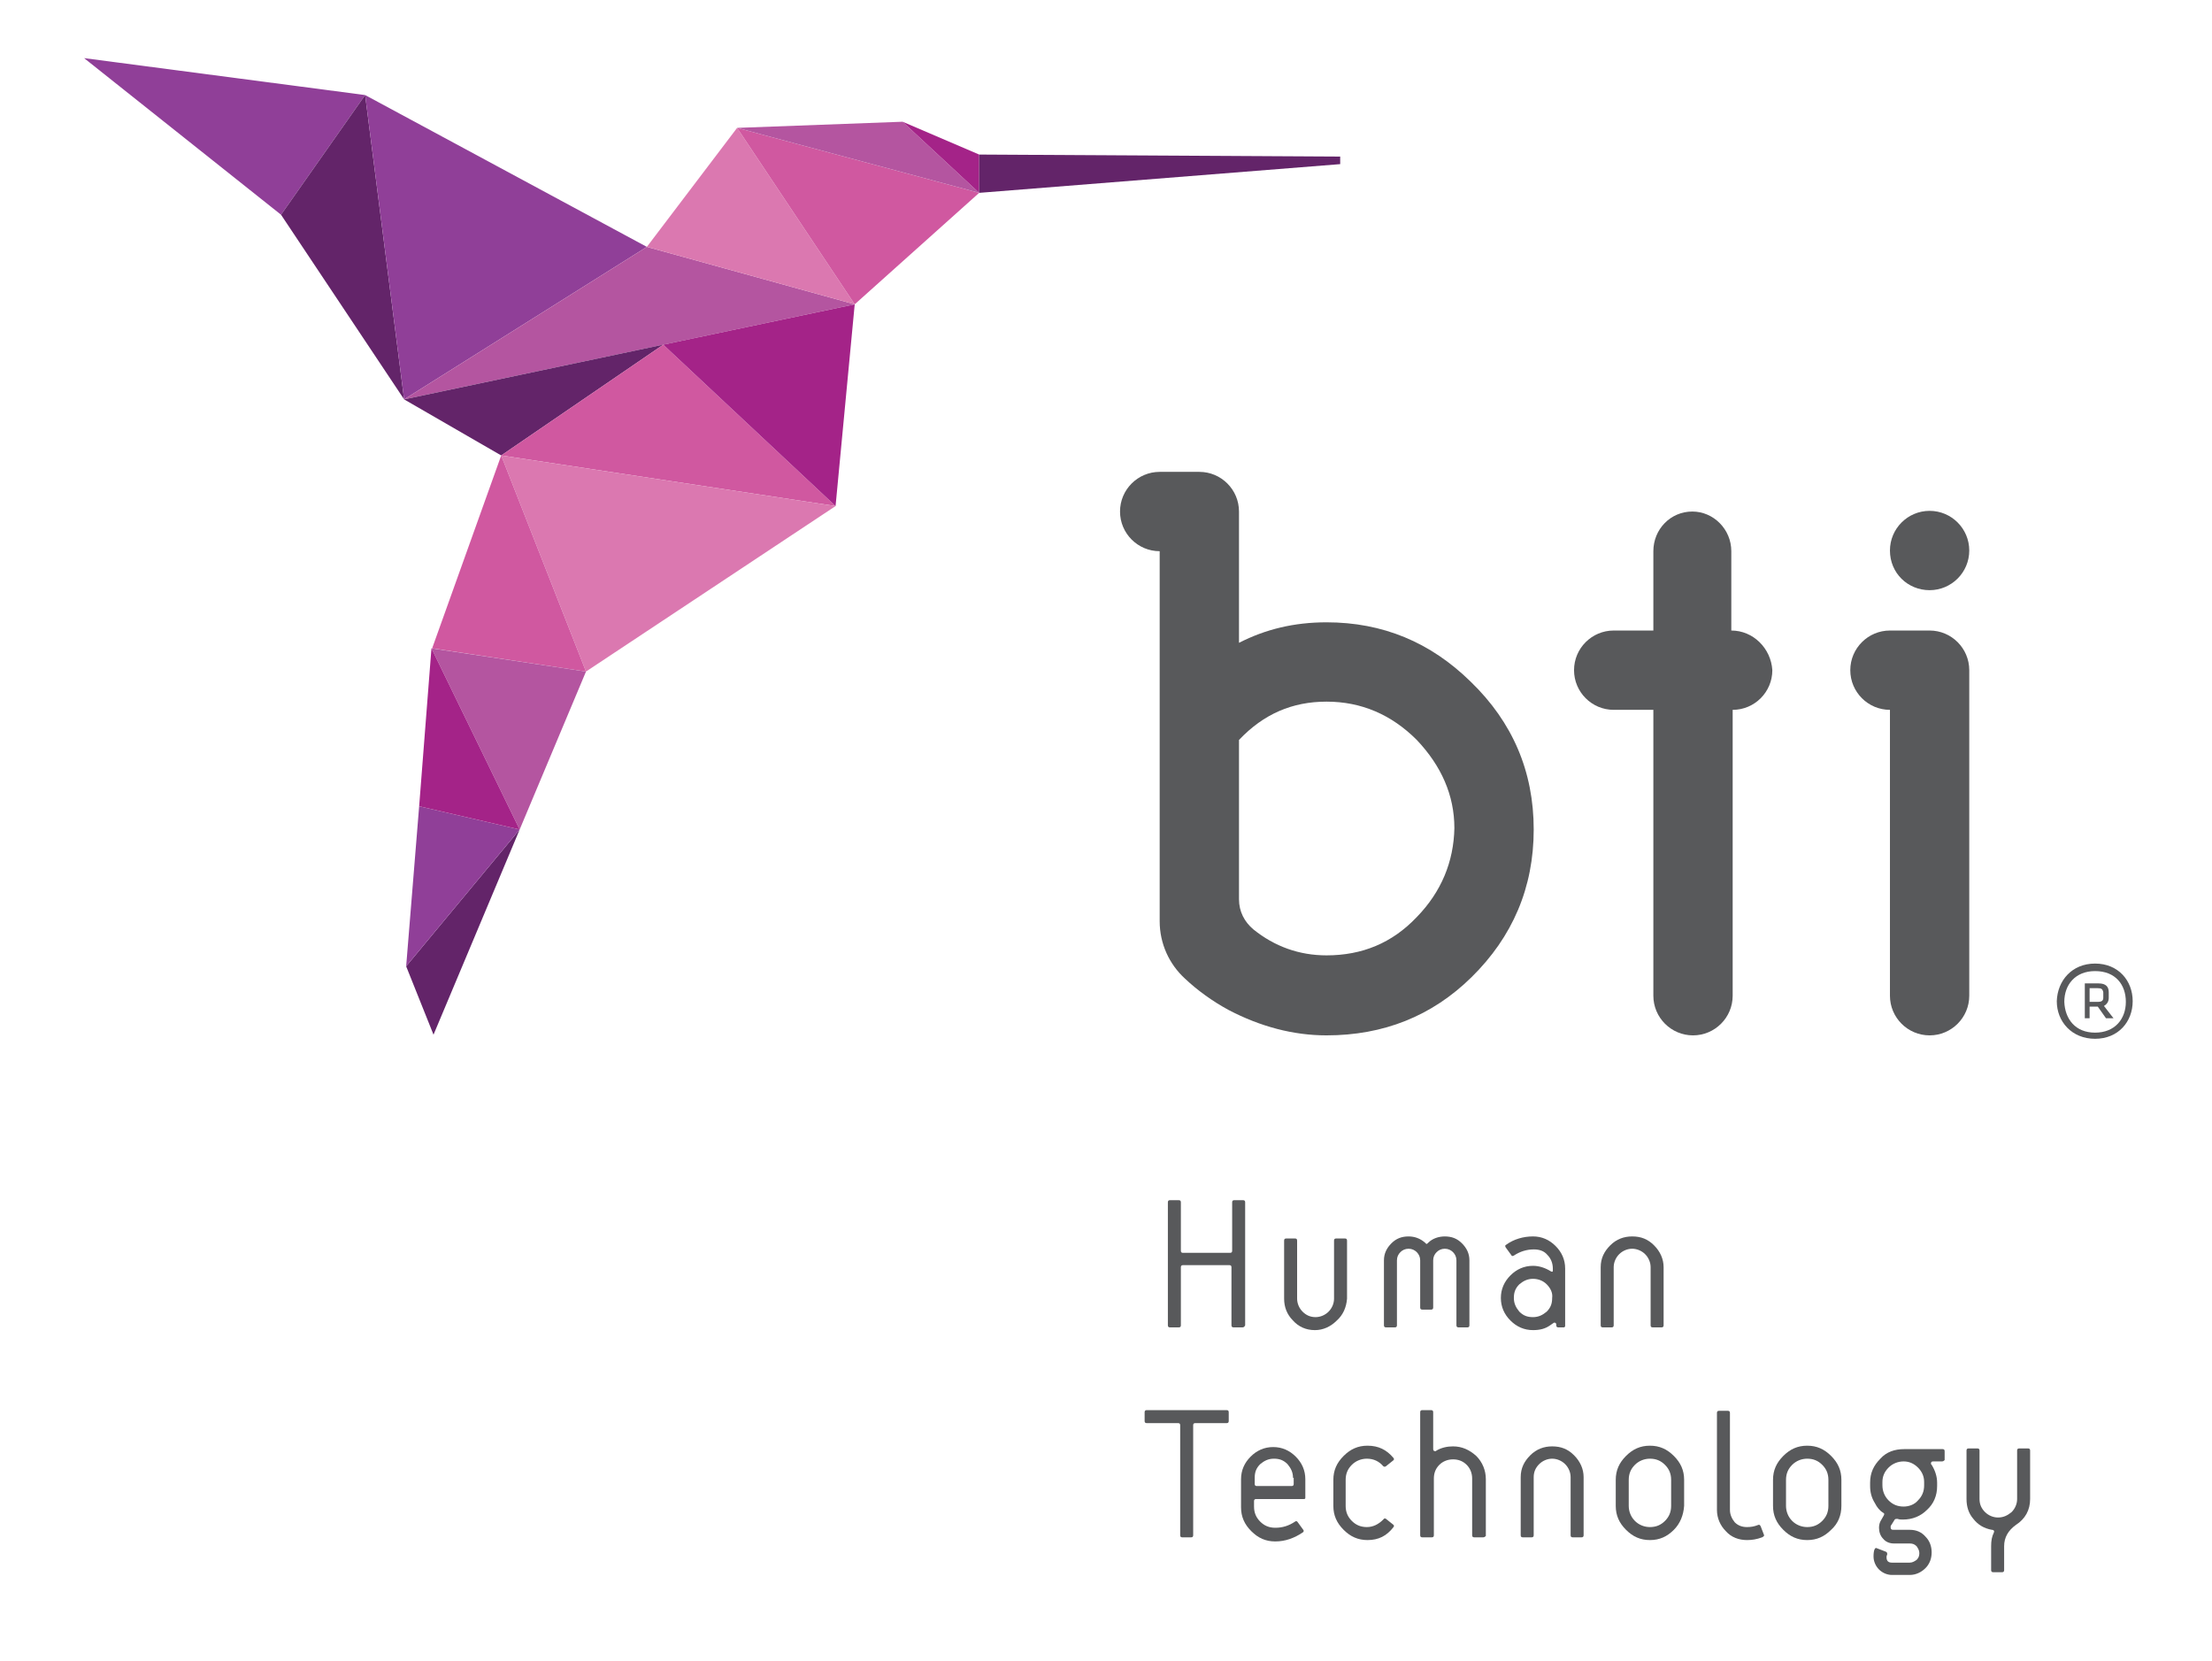 <?xml version="1.0" encoding="UTF-8"?> <svg xmlns="http://www.w3.org/2000/svg" xmlns:xlink="http://www.w3.org/1999/xlink" version="1.1" id="Layer_1" x="0px" y="0px" viewBox="0 0 323.5 242.9" style="enable-background:new 0 0 323.5 242.9;" xml:space="preserve"> <style type="text/css"> .st0{fill:#58595B;} .st1{fill:#903F98;} .st2{fill:#632469;} .st3{fill:#B455A0;} .st4{fill:#D058A0;} .st5{fill:#DB78B0;} .st6{fill:#A42388;} </style> <g> <path class="st0" d="M282.2,92.2h-5.8c-3.2,0-5.8,2.6-5.8,5.8c0,3.2,2.6,5.8,5.8,5.8v4.4v20.1l0,17.3c0,3.2,2.6,5.8,5.8,5.8 c3.2,0,5.8-2.6,5.8-5.8c0-4.7,0-29.2,0-40.1c0-3,0-7.5,0-7.5v0C288,94.8,285.4,92.2,282.2,92.2"></path> <path class="st0" d="M282.2,86.3c3.2,0,5.8-2.6,5.8-5.8c0-3.2-2.6-5.8-5.8-5.8c-3.2,0-5.8,2.6-5.8,5.8 C276.4,83.8,279,86.3,282.2,86.3"></path> <path class="st0" d="M253.2,92.2C253.2,92.2,253.2,92.2,253.2,92.2l0-11.6h0c0-3.2-2.6-5.8-5.7-5.8c0,0,0,0,0,0c0,0,0,0,0,0 c-3.2,0-5.7,2.6-5.7,5.8h0v11.6h-5.8v0c0,0,0,0,0,0c-3.2,0-5.8,2.6-5.8,5.8c0,3.2,2.6,5.8,5.8,5.8l5.8,0l0,41.8 c0,3.2,2.6,5.8,5.8,5.8c3.2,0,5.8-2.6,5.8-5.8c0-6.3,0-41.8,0-41.8v0c3.2,0,5.8-2.6,5.8-5.8C259,94.8,256.4,92.2,253.2,92.2"></path> <path class="st0" d="M194,91c-4.7,0-8.9,1-12.8,3V74.8c0-3.2-2.6-5.8-5.8-5.8h-5.8c-3.2,0-5.8,2.6-5.8,5.8c0,3.2,2.6,5.8,5.8,5.8 v54.1c0,3.3,1.4,6.3,3.7,8.4c1.8,1.7,4,3.3,6.4,4.6c4.6,2.4,9.4,3.7,14.3,3.7c8.3,0,15.4-2.8,21.2-8.5c6-5.9,9.1-13.1,9.1-21.6 s-3.1-15.7-9.2-21.6C209.2,93.9,202.2,91,194,91 M207.2,134.1c-3.6,3.8-8,5.6-13.2,5.6c-4,0-7.6-1.3-10.7-3.8 c-1.3-1.1-2.1-2.6-2.1-4.4c0,0,0,0,0,0h0v-23.3c3.6-3.8,7.8-5.6,12.8-5.6c5.1,0,9.5,1.9,13.2,5.6c3.6,3.8,5.5,8.1,5.5,12.9 C212.6,126,210.8,130.4,207.2,134.1"></path> </g> <polygon class="st1" points="41.1,31.4 53.4,13.9 12.3,8.5 "></polygon> <polygon class="st2" points="53.4,13.9 41.1,31.4 59.1,58.4 "></polygon> <polygon class="st1" points="53.4,13.9 94.6,36.1 59.1,58.4 "></polygon> <polygon class="st3" points="125,44.5 59.1,58.4 94.6,36.1 "></polygon> <polygon class="st2" points="73.3,66.6 59.1,58.4 97,50.4 "></polygon> <polygon class="st4" points="73.3,66.6 122.2,74 97,50.4 "></polygon> <polygon class="st5" points="73.3,66.6 122.2,74 85.7,98.2 "></polygon> <polygon class="st4" points="73.3,66.6 63.2,94.8 85.7,98.2 "></polygon> <polygon class="st2" points="59.4,141.3 63.4,151.3 76,121.3 "></polygon> <polygon class="st1" points="59.4,141.3 61.3,117.9 76,121.3 "></polygon> <polygon class="st3" points="63.1,94.8 76,121.3 85.7,98.2 "></polygon> <polygon class="st6" points="63.1,94.8 76,121.3 61.3,117.9 "></polygon> <polygon class="st6" points="125,44.5 97,50.4 122.2,74 "></polygon> <polygon class="st5" points="125,44.5 107.8,18.7 94.6,36.1 "></polygon> <polygon class="st4" points="125,44.5 107.8,18.7 143.2,28.2 "></polygon> <polygon class="st3" points="132,17.8 143.2,28.2 107.8,18.7 "></polygon> <polygon class="st6" points="132,17.8 143.2,28.2 143.2,22.6 "></polygon> <polygon class="st2" points="196,22.9 196,24 143.2,28.2 143.2,22.6 "></polygon> <g> <path class="st0" d="M306.4,140.9c3.4,0,5.5,2.5,5.5,5.5c0,3-2.1,5.5-5.5,5.5c-3.4,0-5.6-2.5-5.6-5.5 C300.9,143.4,303,140.9,306.4,140.9 M306.4,151c2.9,0,4.5-2,4.5-4.5c0-2.5-1.5-4.5-4.5-4.5c-2.9,0-4.5,2-4.5,4.5 C302,149,303.5,151,306.4,151 M306.8,147.2h-1.2v1.7h-0.7v-5.1h2c1.1,0,1.5,0.5,1.5,1.3v0.8c0,0.5-0.2,0.9-0.7,1.2l1.4,1.8H308 L306.8,147.2z M306.8,144.5h-1.2v2h1.2c0.6,0,0.8-0.2,0.8-0.6v-0.8C307.5,144.6,307.3,144.5,306.8,144.5"></path> <path class="st0" d="M181.7,194.1h-1.3c-0.2,0-0.3-0.1-0.3-0.3v-8.5c0-0.2-0.1-0.3-0.3-0.3H173c-0.2,0-0.3,0.1-0.3,0.3v8.5 c0,0.2-0.1,0.3-0.3,0.3h-1.3c-0.2,0-0.3-0.1-0.3-0.3v-18c0-0.2,0.1-0.3,0.3-0.3h1.3c0.2,0,0.3,0.1,0.3,0.3v7.1 c0,0.2,0.1,0.3,0.3,0.3h6.9c0.2,0,0.3-0.1,0.3-0.3v-7.1c0-0.2,0.1-0.3,0.3-0.3h1.3c0.2,0,0.3,0.1,0.3,0.3v18 C182,194,181.9,194.1,181.7,194.1"></path> <path class="st0" d="M195.5,193.1c-0.9,0.9-2,1.4-3.2,1.4c-1.3,0-2.4-0.5-3.2-1.4c-0.9-0.9-1.3-2-1.3-3.2v-8.5 c0-0.2,0.1-0.3,0.3-0.3h1.3c0.2,0,0.3,0.1,0.3,0.3v8.5c0,0.7,0.3,1.4,0.8,1.9c0.5,0.5,1.1,0.8,1.9,0.8c0.7,0,1.4-0.3,1.9-0.8 c0.5-0.5,0.8-1.2,0.8-1.9v-8.5c0-0.2,0.1-0.3,0.3-0.3h1.3c0.2,0,0.3,0.1,0.3,0.3v8.5C196.9,191.2,196.4,192.3,195.5,193.1"></path> <path class="st0" d="M214.6,194.1h-1.3c-0.2,0-0.3-0.1-0.3-0.3v-9.5c0-0.5-0.2-0.9-0.5-1.2c-0.3-0.3-0.7-0.5-1.2-0.5 c-0.5,0-0.9,0.2-1.2,0.5c-0.3,0.3-0.5,0.7-0.5,1.2v6.9c0,0.2-0.1,0.3-0.3,0.3h-1.3c-0.2,0-0.3-0.1-0.3-0.3v-6.9 c0-0.5-0.2-0.9-0.5-1.2c-0.3-0.3-0.7-0.5-1.2-0.5c-0.5,0-0.9,0.2-1.2,0.5c-0.3,0.3-0.5,0.7-0.5,1.2v9.5c0,0.2-0.1,0.3-0.3,0.3h-1.3 c-0.2,0-0.3-0.1-0.3-0.3v-9.5c0-1,0.4-1.8,1.1-2.5c0.7-0.7,1.5-1,2.5-1c0.9,0,1.7,0.3,2.4,0.9c0.1,0.1,0.2,0.2,0.2,0.2 c0.1,0,0.2-0.1,0.3-0.2c0.6-0.6,1.5-0.9,2.4-0.9c1,0,1.8,0.3,2.5,1c0.7,0.7,1.1,1.5,1.1,2.5v9.5C214.9,194,214.8,194.1,214.6,194.1 "></path> <path class="st0" d="M228.7,194.1h-0.8c-0.2,0-0.3-0.1-0.3-0.3v-0.1c0-0.2-0.1-0.3-0.3-0.3c0,0-0.2,0.1-0.6,0.4 c-0.7,0.5-1.5,0.7-2.5,0.7c-1.3,0-2.4-0.5-3.3-1.4c-0.9-0.9-1.4-2-1.4-3.3c0-1.3,0.5-2.4,1.4-3.3c0.9-0.9,2-1.4,3.3-1.4 c0.9,0,1.8,0.3,2.6,0.8c0.2,0.1,0.3,0.1,0.3-0.1v-0.3c0-0.8-0.3-1.5-0.8-2c-0.5-0.6-1.2-0.8-2-0.8c-1,0-2,0.3-2.9,0.9 c-0.2,0.1-0.3,0.1-0.4-0.1l-0.8-1.1c-0.1-0.2-0.1-0.3,0.1-0.4c1.1-0.8,2.5-1.2,3.9-1.2c1.3,0,2.4,0.5,3.3,1.4 c0.9,0.9,1.4,2,1.4,3.3v8.4C228.9,194,228.8,194.1,228.7,194.1 M226.2,187.8c-0.5-0.5-1.2-0.8-2-0.8c-0.8,0-1.4,0.3-2,0.8 c-0.6,0.6-0.8,1.2-0.8,2c0,0.8,0.3,1.4,0.8,2c0.6,0.6,1.2,0.8,2,0.8s1.4-0.3,2-0.8c0.6-0.6,0.8-1.2,0.8-2 C227.1,189.1,226.8,188.4,226.2,187.8"></path> <path class="st0" d="M243,194.1h-1.3c-0.2,0-0.3-0.1-0.3-0.3v-8.5c0-0.7-0.3-1.4-0.8-1.9c-0.5-0.5-1.2-0.8-1.9-0.8 c-0.7,0-1.4,0.3-1.9,0.8c-0.5,0.5-0.8,1.2-0.8,1.9v8.5c0,0.2-0.1,0.3-0.3,0.3h-1.3c-0.2,0-0.3-0.1-0.3-0.3v-8.5 c0-1.3,0.5-2.3,1.4-3.2c0.9-0.9,2-1.3,3.2-1.3c1.3,0,2.3,0.4,3.2,1.3c0.9,0.9,1.4,2,1.4,3.2v8.5C243.3,194,243.2,194.1,243,194.1"></path> <path class="st0" d="M179.4,208.1h-4.6c-0.2,0-0.3,0.1-0.3,0.3v16.1c0,0.2-0.1,0.3-0.3,0.3h-1.3c-0.2,0-0.3-0.1-0.3-0.3v-16.1 c0-0.2-0.1-0.3-0.3-0.3h-4.6c-0.2,0-0.3-0.1-0.3-0.3v-1.3c0-0.2,0.1-0.3,0.3-0.3h11.7c0.2,0,0.3,0.1,0.3,0.3v1.3 C179.7,208,179.6,208.1,179.4,208.1"></path> <path class="st0" d="M190.7,219.2h-7c-0.2,0-0.3,0.1-0.3,0.3v0.8c0,0.9,0.3,1.6,0.9,2.2c0.6,0.6,1.3,0.9,2.2,0.9 c1.1,0,2-0.3,2.9-0.9c0.1-0.1,0.3-0.1,0.4,0.1l0.8,1.1c0.1,0.1,0.1,0.3-0.1,0.4c-1.2,0.8-2.5,1.3-4,1.3c-1.4,0-2.5-0.5-3.5-1.5 c-1-1-1.5-2.1-1.5-3.5v-4.1c0-1.3,0.5-2.4,1.4-3.3c0.9-0.9,2-1.4,3.3-1.4c1.3,0,2.4,0.5,3.3,1.4c0.9,0.9,1.4,2,1.4,3.3v2.7 C190.9,219.1,190.9,219.2,190.7,219.2 M189.1,216.1c0-0.8-0.3-1.4-0.8-2c-0.6-0.6-1.2-0.8-2-0.8c-0.8,0-1.4,0.3-2,0.8 c-0.6,0.6-0.8,1.2-0.8,2v0.9c0,0.2,0.1,0.3,0.3,0.3h5.1c0.2,0,0.3-0.1,0.3-0.3V216.1z"></path> <path class="st0" d="M200,225.2c-1.4,0-2.5-0.5-3.5-1.5c-1-1-1.5-2.1-1.5-3.5v-3.8c0-1.4,0.5-2.5,1.5-3.5c1-1,2.1-1.5,3.5-1.5 c1.6,0,2.8,0.6,3.8,1.8c0.1,0.1,0.1,0.3-0.1,0.4l-1,0.8c-0.1,0.1-0.3,0.1-0.4,0c-0.6-0.7-1.4-1.1-2.4-1.1c-0.8,0-1.6,0.3-2.2,0.9 c-0.6,0.6-0.9,1.3-0.9,2.2v3.8c0,0.9,0.3,1.6,0.9,2.2c0.6,0.6,1.3,0.9,2.2,0.9c0.9,0,1.7-0.4,2.4-1.1c0.1-0.2,0.3-0.2,0.4-0.1 l1,0.8c0.2,0.1,0.2,0.3,0.1,0.4C202.8,224.6,201.6,225.2,200,225.2"></path> <path class="st0" d="M216.9,224.8h-1.3c-0.2,0-0.3-0.1-0.3-0.3v-8.3c0-0.8-0.3-1.5-0.8-2c-0.6-0.6-1.3-0.8-2-0.8 c-0.8,0-1.5,0.3-2,0.8c-0.6,0.6-0.8,1.3-0.8,2v8.3c0,0.2-0.1,0.3-0.3,0.3H208c-0.2,0-0.3-0.1-0.3-0.3v-18c0-0.2,0.1-0.3,0.3-0.3 h1.3c0.2,0,0.3,0.1,0.3,0.3v5.4c0,0.2,0.1,0.3,0.3,0.3c0.1,0,0.1,0,0.2-0.1c0.7-0.4,1.5-0.6,2.4-0.6c1.3,0,2.4,0.5,3.4,1.4 c0.9,0.9,1.4,2.1,1.4,3.4v8.3C217.2,224.7,217.1,224.8,216.9,224.8"></path> <path class="st0" d="M231.3,224.8H230c-0.2,0-0.3-0.1-0.3-0.3V216c0-0.7-0.3-1.4-0.8-1.9c-0.5-0.5-1.2-0.8-1.9-0.8 c-0.7,0-1.4,0.3-1.9,0.8c-0.5,0.5-0.8,1.1-0.8,1.9v8.5c0,0.2-0.1,0.3-0.3,0.3h-1.3c-0.2,0-0.3-0.1-0.3-0.3V216 c0-1.3,0.5-2.3,1.4-3.2c0.9-0.9,2-1.3,3.2-1.3c1.3,0,2.3,0.4,3.2,1.3c0.9,0.9,1.4,2,1.4,3.2v8.5 C231.6,224.7,231.5,224.8,231.3,224.8"></path> <path class="st0" d="M244.8,223.7c-1,1-2.1,1.5-3.5,1.5c-1.4,0-2.5-0.5-3.5-1.5c-1-1-1.5-2.1-1.5-3.5v-3.8c0-1.4,0.5-2.5,1.5-3.5 c1-1,2.1-1.5,3.5-1.5c1.4,0,2.5,0.5,3.5,1.5c1,1,1.5,2.1,1.5,3.5v3.8C246.2,221.6,245.7,222.8,244.8,223.7 M244.4,216.4 c0-0.9-0.3-1.6-0.9-2.2c-0.6-0.6-1.3-0.9-2.2-0.9c-0.8,0-1.6,0.3-2.2,0.9c-0.6,0.6-0.9,1.3-0.9,2.2v3.8c0,0.8,0.3,1.6,0.9,2.2 c0.6,0.6,1.4,0.9,2.2,0.9c0.9,0,1.6-0.3,2.2-0.9c0.6-0.6,0.9-1.3,0.9-2.2V216.4z"></path> <path class="st0" d="M257.7,224.8c-0.8,0.3-1.5,0.4-2.2,0.4c-1.2,0-2.3-0.4-3.1-1.3c-0.8-0.8-1.3-1.9-1.3-3.1v-14.2 c0-0.2,0.1-0.3,0.3-0.3h1.3c0.2,0,0.3,0.1,0.3,0.3v14.2c0,0.7,0.3,1.3,0.7,1.8c0.5,0.5,1.1,0.7,1.8,0.7c0.6,0,1.1-0.1,1.6-0.3 c0.2-0.1,0.3,0,0.4,0.2l0.5,1.3C258,224.6,257.9,224.7,257.7,224.8"></path> <path class="st0" d="M267.8,223.7c-1,1-2.1,1.5-3.5,1.5c-1.4,0-2.5-0.5-3.5-1.5c-1-1-1.5-2.1-1.5-3.5v-3.8c0-1.4,0.5-2.5,1.5-3.5 c1-1,2.1-1.5,3.5-1.5c1.4,0,2.5,0.5,3.5,1.5c1,1,1.5,2.1,1.5,3.5v3.8C269.3,221.6,268.8,222.8,267.8,223.7 M267.4,216.4 c0-0.9-0.3-1.6-0.9-2.2c-0.6-0.6-1.3-0.9-2.2-0.9c-0.8,0-1.6,0.3-2.2,0.9c-0.6,0.6-0.9,1.3-0.9,2.2v3.8c0,0.8,0.3,1.6,0.9,2.2 c0.6,0.6,1.4,0.9,2.2,0.9c0.9,0,1.6-0.3,2.2-0.9c0.6-0.6,0.9-1.3,0.9-2.2V216.4z"></path> <path class="st0" d="M284,213.7h-1.3c-0.2,0-0.3,0.1-0.3,0.3c0,0.1,0,0.1,0.1,0.2c0.5,0.8,0.8,1.7,0.8,2.6v0.5 c0,1.4-0.5,2.6-1.5,3.5c-0.9,0.9-2.1,1.4-3.5,1.4c-0.3,0-0.5,0-0.8-0.1c-0.2,0-0.3,0-0.4,0.1l-0.5,0.8c-0.1,0.1-0.1,0.2-0.1,0.3 c0,0.3,0.1,0.4,0.4,0.4h2.4c0.9,0,1.7,0.3,2.3,1c0.6,0.6,0.9,1.4,0.9,2.3c0,0.9-0.3,1.7-0.9,2.3c-0.6,0.6-1.4,1-2.3,1h-2.6 c-0.7,0-1.4-0.3-1.9-0.8c-0.5-0.5-0.8-1.2-0.8-1.9c0-0.9,0.2-1.4,0.5-1.2l1.3,0.5c0.2,0.1,0.2,0.2,0.2,0.4 c-0.1,0.2-0.1,0.3-0.1,0.4c0,0.6,0.3,0.8,0.8,0.8h2.6c0.4,0,0.7-0.2,1-0.4c0.3-0.3,0.4-0.6,0.4-1c0-0.4-0.2-0.7-0.4-1 c-0.3-0.3-0.6-0.4-1-0.4H277c-0.6,0-1.2-0.2-1.6-0.7c-0.4-0.4-0.6-1-0.6-1.6c0-0.4,0.1-0.8,0.3-1.1l0.4-0.7 c0.1-0.2,0.1-0.3-0.1-0.4c-0.5-0.3-0.9-0.8-1.2-1.4c-0.5-0.8-0.7-1.6-0.7-2.5v-0.5c0-1.4,0.5-2.5,1.5-3.5c0.9-1,2.1-1.4,3.5-1.4 h5.6c0.2,0,0.3,0.1,0.3,0.3v1.3C284.3,213.6,284.2,213.7,284,213.7 M281.4,216.7c0-0.8-0.3-1.5-0.9-2.1c-0.6-0.6-1.3-0.9-2.1-0.9 c-0.8,0-1.6,0.3-2.2,0.9c-0.6,0.6-0.9,1.3-0.9,2.1v0.5c0,0.8,0.3,1.6,0.9,2.2c0.6,0.6,1.3,0.9,2.2,0.9c0.8,0,1.6-0.3,2.1-0.9 c0.6-0.6,0.9-1.3,0.9-2.2V216.7z"></path> <path class="st0" d="M294.8,223c-1.1,0.8-1.7,1.8-1.7,3.1v3.5c0,0.2-0.1,0.3-0.3,0.3h-1.3c-0.2,0-0.3-0.1-0.3-0.3v-3.5 c0-0.8,0.1-1.4,0.4-2c0.1-0.2,0-0.4-0.3-0.4c-1.1-0.2-2-0.7-2.7-1.6c-0.7-0.8-1-1.8-1-2.9v-7.1c0-0.2,0.1-0.3,0.3-0.3h1.3 c0.2,0,0.3,0.1,0.3,0.3v7.1c0,0.8,0.3,1.4,0.8,1.9c0.5,0.5,1.2,0.8,1.9,0.8c0.8,0,1.4-0.3,2-0.8c0.5-0.5,0.8-1.2,0.8-1.9v-7.1 c0-0.2,0.1-0.3,0.3-0.3h1.3c0.2,0,0.3,0.1,0.3,0.3v7.1C296.9,220.8,296.2,222.1,294.8,223"></path> </g> </svg> 